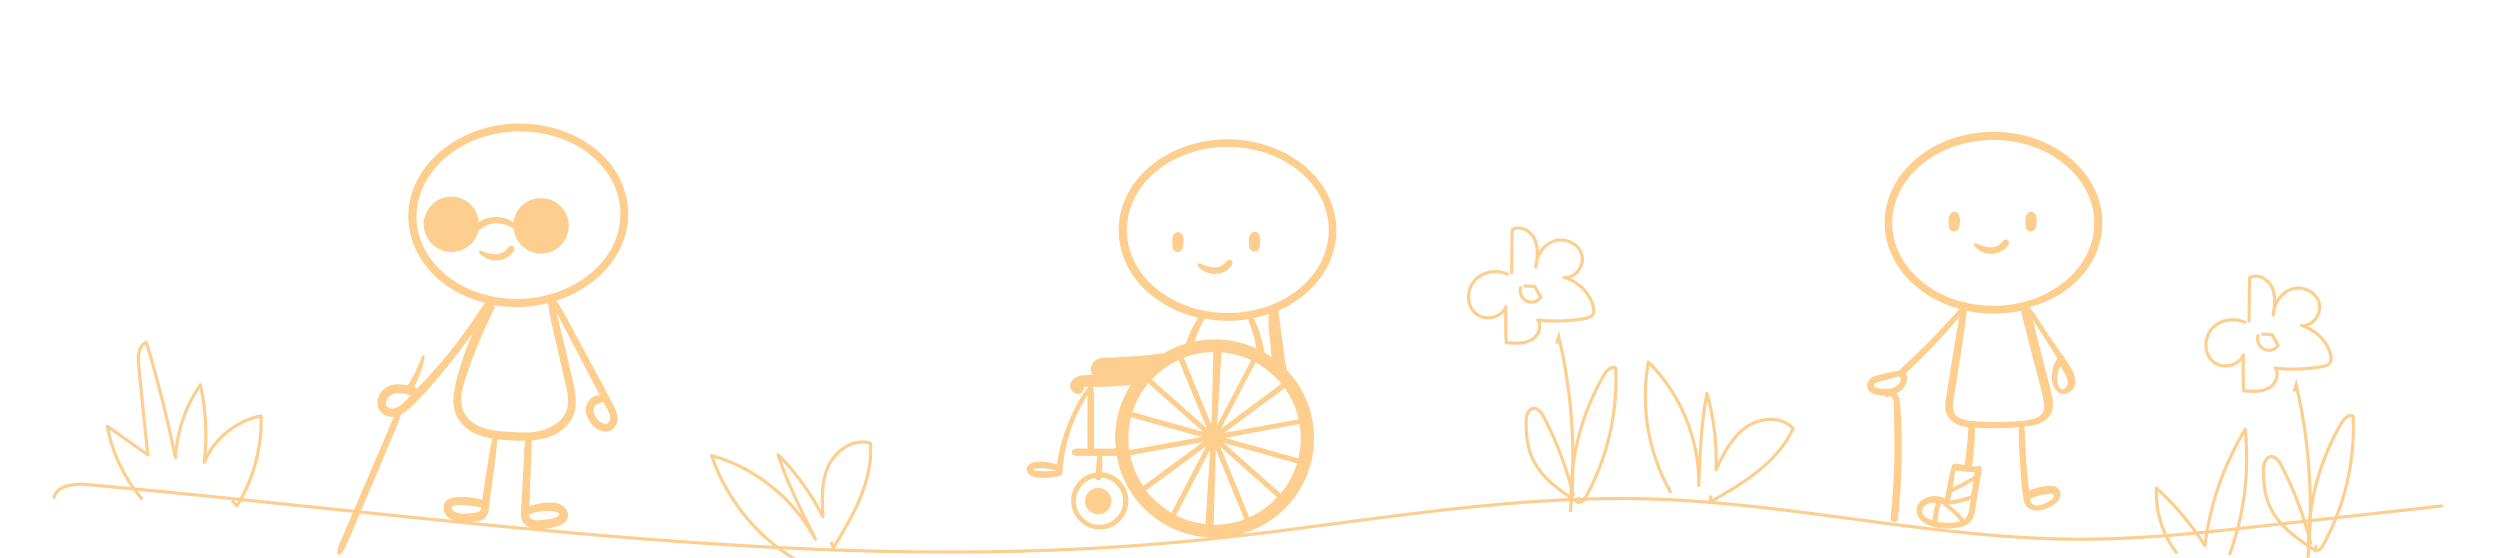 <?xml version="1.0" encoding="utf-8"?>
<!-- Generator: Adobe Illustrator 28.2.0, SVG Export Plug-In . SVG Version: 6.00 Build 0)  -->
<svg version="1.1" id="LOGO_x5F_NEGATIVO_x5F_ENGLISH_xA0_Imagem_1_"
	 xmlns="http://www.w3.org/2000/svg" xmlns:xlink="http://www.w3.org/1999/xlink" x="0px" y="0px" viewBox="0 0 794.7 177.3"
	 style="enable-background:new 0 0 794.7 177.3;" xml:space="preserve">
<style type="text/css">
	.st0{fill:none;stroke:#383838;stroke-miterlimit:10;}
	.st1{fill:none;stroke:#383838;stroke-linejoin:round;stroke-miterlimit:10;}
	.st2{fill:none;stroke:#383838;stroke-linecap:round;stroke-linejoin:round;stroke-miterlimit:10;}
	.st3{fill:#383838;}
	.st4{fill:none;stroke:#FDCE8D;stroke-miterlimit:10;}
	.st5{fill:none;stroke:#FDCE8D;stroke-linejoin:round;stroke-miterlimit:10;}
	.st6{fill:none;stroke:#FDCE8D;stroke-linecap:round;stroke-linejoin:round;stroke-miterlimit:10;}
	.st7{fill:#FDCE8D;}
</style>
<g>
	<g>
		<path class="st4" d="M17.1,158.5c0.6-4.1,6.2-4.8,10.4-4.5c117.1,10.5,234.6,29.4,351.6,17.9c48.4-4.7,96.6-14.7,145.2-13.3
			c46.5,1.3,92.3,13.1,138.9,12.8c19.3-0.1,38.5-2.2,57.7-4.4c18.6-2.1,37.1-4.1,55.7-6.2"/>
		<g>
			<path class="st5" d="M252.6,177.7c-12.3-7.4-21.8-19.3-26.4-32.9c14,3.9,26.2,13.8,33,26.6c-4.4-8.8-8.8-17.6-11.9-26.9
				c5.8,5.8,10.6,12.5,14.3,19.8c-0.3-5.5-0.6-11.3,1.8-16.3c2.4-5,8.1-8.8,13.3-7.1c0.9,12-5.6,23.1-11.8,33.3
				c-0.2-0.7-0.5-1.3-0.7-2"/>
			<path class="st5" d="M531.2,156.7c-7.2-12.4-9.8-27.4-7.2-41.6c10.3,10.2,16.3,24.7,16,39.3c0.4-9.8,0.7-19.7,2.6-29.4
				c2.2,7.9,3.2,16.1,2.9,24.3c2.3-5,4.9-10.1,9.4-13.4c4.5-3.2,11.3-3.8,15.1,0.3c-5,10.9-16,17.5-26.4,23.4
				c0.1-0.7,0.2-1.4,0.3-2.1"/>
			<path class="st5" d="M45.3,158.8c-5.7-6.6-9.6-14.7-11.2-23.3c4.3,3,8.6,6.1,12.9,9.1c-1-9.4-2-18.9-2.9-28.3
				c-0.3-2.8-0.2-6.4,2.4-7.5c3.7,12.1,6.7,24.3,9.3,36.7c0.4-8.3,3.2-16.4,7.9-23.2c1.8,8.1,2.2,16.5,1.2,24.7
				C68,139.5,75,133.8,83,132.2c0.3,10-2.4,20.1-7.7,28.6c-0.5-0.6-1.1-1.2-1.6-1.7"/>
			<path class="st4" d="M499.2,162.7c1.8-18.6,0.6-37.5-3.7-55.7c-0.2,0.7-0.4,1.5-0.7,2.2"/>
			<path class="st5" d="M480.5,87.2c0.1-4.7,0.1-9.4,0.2-14.2c2.5-1.5,6,0.4,7.2,3.2c1.2,2.7,0.8,5.8,0.3,8.7
				c0.1-3.6,2.5-7.2,5.9-8.3c3.4-1.1,7.7,0.8,8.7,4.3c1,3.5-2,7.7-5.6,7.3c4.3,1.2,8,4.7,9.2,9c0.2,0.8,0.4,1.8,0,2.6
				c-0.5,1-1.8,1.3-2.9,1.5c-4.9,0.8-9.8,1-14.7,0.4c1.6,2.1,0.1,5.4-2.3,6.5c-2.3,1.2-5.1,0.9-7.7,0.7c-0.2-3.8-0.2-7.6-0.1-11.4
				c-1.4,3.6-6.8,4.7-9.7,2.1c-2.9-2.6-2.8-7.6-0.2-10.5c2.6-2.9,7.2-3.5,10.7-1.8"/>
			<path class="st5" d="M499.4,158.9C499.2,145,502.9,131,510,119c0.8-1.3,2.3-2.8,3.6-2c0.7,14.3-2.7,28.8-9.7,41.3
				c-0.4,0.6-0.8,1.3-1.5,1.3c-0.7,0-1-1.3-0.3-1.3"/>
			<path class="st5" d="M500.2,157.8c-2.1-8.8-5.3-17.3-9.5-25.3c-0.7-1.3-1.7-2.7-3.1-2.7c-1.9,0.1-2.5,2.6-2.5,4.4
				c0,3.8,0.4,7.6,1.8,11c2.8,6.6,9.1,10.9,15.1,14.8"/>
			<path class="st5" d="M483.5,91c-0.7,1.6,0,3.7,1.6,4.6c1.5,0.9,3.7,0.4,4.7-1.1c-0.6-1.1-1.3-2.2-1.9-3.4
				c-1.2-0.1-2.4-0.2-3.5-0.2"/>
			<path class="st6" d="M691.8,175.6c-4.4-5.8-6.7-13.2-6.3-20.4c5.9,5.3,11.1,11.5,15.4,18.2c1.6-13,6-25.7,12.8-36.9
				c1.4,13.3-0.3,27-4.9,39.6"/>
			<path class="st4" d="M733.6,178c1.8-18.6,0.6-37.5-3.7-55.7c-0.2,0.7-0.4,1.5-0.7,2.2"/>
			<path class="st5" d="M714.9,102.5c0.1-4.7,0.1-9.4,0.2-14.2c2.5-1.5,6,0.4,7.2,3.2c1.2,2.7,0.8,5.8,0.3,8.7
				c0.1-3.6,2.5-7.2,5.9-8.3c3.4-1.1,7.7,0.8,8.7,4.3c1,3.5-2,7.7-5.6,7.3c4.3,1.2,8,4.7,9.2,9c0.2,0.8,0.4,1.8,0,2.6
				c-0.5,1-1.8,1.3-2.9,1.5c-4.9,0.8-9.8,1-14.7,0.4c1.6,2.1,0.1,5.4-2.3,6.5c-2.3,1.2-5.1,0.9-7.7,0.7c-0.2-3.8-0.2-7.6-0.1-11.4
				c-1.4,3.6-6.8,4.7-9.7,2.1c-2.9-2.6-2.8-7.6-0.2-10.5c2.6-2.9,7.2-3.5,10.7-1.8"/>
			<path class="st5" d="M733.8,174.2c-0.2-13.9,3.5-27.9,10.6-39.9c0.8-1.3,2.3-2.8,3.6-2c0.7,14.3-2.7,28.8-9.7,41.3
				c-0.4,0.6-0.8,1.3-1.5,1.3c-0.7,0-1-1.3-0.3-1.3"/>
			<path class="st5" d="M734.6,173.1c-2.1-8.8-5.3-17.3-9.5-25.3c-0.7-1.3-1.7-2.7-3.1-2.7c-1.9,0.1-2.5,2.6-2.5,4.4
				c0,3.8,0.4,7.6,1.8,11c2.8,6.6,9.1,10.9,15.1,14.8"/>
			<path class="st5" d="M717.9,106.3c-0.7,1.6,0,3.7,1.6,4.6c1.5,0.9,3.7,0.4,4.7-1.1c-0.6-1.1-1.3-2.2-1.9-3.4
				c-1.2-0.1-2.4-0.2-3.5-0.2"/>
		</g>
	</g>
	<g>
		<path class="st7" d="M374.7,73.8c-0.5-0.1-1.1,0.2-1.4,0.6l-0.1,0.1c-0.1,0.1-0.2,0.3-0.3,0.5c-0.2,0.4-0.3,0.9-0.3,1.4
			c0,0.4,0,0.8,0.1,1.2c0,0.3,0,0.5,0,0.8c0,0.4,0.1,0.8,0.4,1.1c0.3,0.4,0.9,0.7,1.5,0.6c0.6-0.1,1-0.5,1.3-1.1
			c0.2-0.3,0.2-0.7,0.2-1.1c0-0.2,0.1-0.4,0.1-0.7c0.1-0.8,0-1.7-0.3-2.4C375.6,74.2,375.2,73.9,374.7,73.8z"/>
		<path class="st7" d="M397.1,78.3c0,0.4,0.1,0.8,0.4,1.1c0.3,0.4,0.9,0.7,1.5,0.6c0.6-0.1,1-0.5,1.3-1.1c0.2-0.3,0.2-0.7,0.2-1.1
			c0-0.2,0.1-0.4,0.1-0.7c0.1-0.8,0-1.7-0.3-2.4c-0.2-0.5-0.6-0.9-1.2-1c-0.5-0.1-1.1,0.2-1.4,0.6l-0.1,0.1
			c-0.1,0.1-0.2,0.3-0.3,0.5c-0.2,0.4-0.3,0.9-0.3,1.4c0,0.4,0,0.8,0.1,1.2C397.1,77.7,397.1,78,397.1,78.3z"/>
		<path class="st7" d="M391.7,83.9c0.5-1.1-1-1.8-1.7-1c-0.5,0.6-0.9,1.1-1.6,1.5c-0.7,0.4-1.5,0.6-2.3,0.6c-0.9,0-1.7-0.2-2.5-0.4
			c-0.4-0.1-0.9-0.3-1.3-0.5c-0.4-0.2-0.8-0.4-1.3-0.4c-0.2,0-0.4,0.1-0.4,0.4c0.2,1,1.5,1.7,2.3,2.2c1.1,0.6,2.3,0.8,3.5,0.8
			c1,0,2-0.3,2.9-0.8C390.3,85.7,391.3,85,391.7,83.9z"/>
		<circle class="st7" cx="349.1" cy="159.3" r="4.2"/>
		<path class="st7" d="M409,116.9c-0.2-0.6-0.3-1.3-0.5-1.9c0-0.5-0.1-1.1-0.2-1.6c-0.2-1.6-0.4-3.2-0.6-4.7
			c-0.4-3.2-0.9-6.4-1.3-9.7c0-0.1,0-0.2-0.1-0.2c3.1-1.3,5.9-3.1,8.3-5.1c6.3-5.2,10.2-12.4,10.2-20.5c0-8-3.9-15.3-10.2-20.5
			c-6.3-5.2-14.9-8.4-24.4-8.4c-9.5,0-18.1,3.2-24.4,8.4c-6.3,5.2-10.2,12.4-10.2,20.5c0,8,3.9,15.3,10.2,20.5
			c4.2,3.4,9.3,6,15.1,7.3c-1.7,2.5-3,5.3-3.9,8.2c-2.5,0.8-4.9,1.8-7.1,3.1c-2.5,0.3-5,0.6-7.5,0.8c-3,0.3-6.1,0.3-9.1,0.6
			c-1.8-0.1-3.9-0.2-5.3,1c-1.4,1.1-1.7,3.1-0.7,4.5c-1.1,0-2.2,0-3.3,0.1c-2.2,0.2-5,2.4-3.3,4.8c0.6,0.9,2.1,1.6,3.1,0.8
			c0.5-0.4,0.8-1.1,0.9-1.9c0.4,0,0.8,0,1.2,0c-2.8,3.6-4.9,7.8-6.6,12.1c-1.6,4-2.7,8.2-3.3,12.5c-1.9-0.6-3.9-0.9-5.9-0.8
			c-1.5,0.1-3.6,0.4-3.7,2.3c-0.1,1.8,1.9,2.5,3.4,2.7c2.4,0.3,4.7,0.1,7-0.5c0.4-0.1,0.8-0.4,0.9-0.9c0.3-5,1.3-10,3-14.8
			c1.3-3.5,3-6.8,5-10c0,0.5,0,1,0,1.6c0,1.8,0,3.5,0,5.3c0,3.4,0,6.7,0,10.1c-0.7,0-1.4,0-2,0c-0.9,0-2.8-0.3-3,1.1
			c-0.1,1.4,1.8,1.2,2.7,1.2c1.3,0,2.6,0,3.8,0c0.6,0,1.1,0,1.7,0c-0.1,0.4-0.2,0.8-0.2,1.1c-0.1,0.6-0.1,1.2-0.2,1.8
			c-0.1,0.8-0.1,1.6-0.2,2.4c-4.4,0.6-7.8,4.4-7.8,9c0,5,4.1,9.1,9.1,9.1c5,0,9.1-4.1,9.1-9.1c0-4.8-3.7-8.7-8.4-9.1
			c0-0.7,0.1-1.4,0.1-2c0-0.6,0.1-1.3,0-1.9c0-0.4,0-0.9-0.1-1.3c1.6,0,3.1,0,4.7,0c2.6,14.8,15.5,26,31.1,26
			c17.4,0,31.6-14.1,31.6-31.6c0-8.4-3.3-16.1-8.7-21.7C409.1,117.4,409.1,117.2,409,116.9z M332.2,149.8c-0.7,0-1.4,0-2.1-0.1
			c-0.3,0-1.5-0.1-1.6-0.4c-0.2-0.5,2.8-0.5,3.1-0.5c1.4,0.1,2.7,0.3,4,0.8C334.5,149.7,333.4,149.8,332.2,149.8z M357,159.3
			c0,2.1-0.8,3.9-2.2,5.3c-1.4,1.4-3.2,2.2-5.3,2.2c-2.1,0-3.9-0.8-5.3-2.2c-1.4-1.4-2.2-3.2-2.2-5.3c0-2.1,0.8-3.9,2.2-5.3
			c1-1,2.4-1.8,3.9-2.1c0.1,0.4,0.4,0.7,0.9,0.8c0.5,0,1.1-0.3,1.2-0.9c1.8,0.2,3.4,1,4.6,2.2C356.2,155.3,357,157.2,357,159.3z
			 M413.5,139.3c0,2.2-0.3,4.4-0.8,6.4l-23.3-6.5l23.7-4.4C413.4,136.3,413.5,137.8,413.5,139.3z M385.7,111.9l-0.6,23.2l-8.8-21.4
			C379.1,112.6,382.3,112,385.7,111.9z M388.3,112c3.3,0.3,6.5,1.1,9.4,2.5l-10.8,20.7L388.3,112z M383.6,136.1l-17.5-15.5
			c0.2-0.2,0.4-0.4,0.6-0.6c2.3-2.3,5-4.2,8-5.5L383.6,136.1z M365,121.8l17.5,15.5L360,131C361.1,127.6,362.8,124.5,365,121.8z
			 M358.7,139.3c0-2.3,0.3-4.6,0.8-6.7l22.5,6.3l-23.1,4.2C358.8,141.9,358.7,140.6,358.7,139.3z M382.4,140.5l-19,14
			c-2-2.9-3.4-6.2-4.1-9.8L382.4,140.5z M383.2,166.6c-3.4-0.4-6.5-1.3-9.4-2.8l10.9-20.9L383.2,166.6z M389.1,137.6l19.3-14.2
			c2.1,2.9,3.6,6.2,4.4,9.9L389.1,137.6z M388.1,136.3l11-21.1c2.3,1.3,4.5,2.9,6.3,4.7c0.7,0.7,1.3,1.4,1.9,2.1L388.1,136.3z
			 M403.8,109c0.2,1.5,0.2,3,0.4,4.5c-0.7-0.5-1.5-1-2.2-1.4c-0.4-2.2-1-4.3-1.6-6.4c-0.3-1-0.7-2.1-1.2-3.1c-0.2-0.5-0.4-1-0.7-1.5
			c1.6-0.3,3.2-0.8,4.8-1.3C403,102.9,403.5,106,403.8,109z M358.2,73.1c0-7.2,3.5-13.8,9.3-18.6c5.8-4.8,13.9-7.8,22.8-7.8
			c8.9,0,17,3,22.8,7.8c5.8,4.8,9.3,11.4,9.3,18.6c0,7.2-3.5,13.8-9.3,18.6c-5.8,4.8-13.9,7.8-22.8,7.8c-8.9,0-17-3-22.8-7.8
			C361.7,86.9,358.2,80.3,358.2,73.1z M382.9,101.3c2.4,0.4,4.9,0.7,7.4,0.7c2.2,0,4.4-0.2,6.5-0.5c0,0.1,0.1,0.3,0.1,0.4
			c0.2,0.5,0.3,1,0.5,1.5c0.4,1,0.7,2,1,3c0.4,1.4,0.8,2.9,1,4.4c-4-1.9-8.5-2.9-13.2-2.9c-2.2,0-4.4,0.2-6.5,0.7
			C380.5,106,381.6,103.6,382.9,101.3z M353.5,142.6c-0.7,0-1.4,0-2.1,0c-1.2,0-2.4,0-3.6,0c0-3.3,0-6.6,0-10c0-1.7,0-3.4,0-5.2
			c0-0.9,0-1.7-0.1-2.6c0-0.6,0-1.3-0.3-1.8c4,0,8-0.2,12-0.6c-3.1,4.9-4.9,10.6-4.9,16.8c0,1.1,0.1,2.2,0.2,3.2
			C354.3,142.6,353.9,142.6,353.5,142.6z M364.3,155.9l19.1-14l-11,21.1c-2-1.2-3.9-2.6-5.6-4.3C365.8,157.8,365,156.9,364.3,155.9z
			 M385.8,166.7l0.7-23.7l9.1,22.1c-2.9,1.1-6.1,1.7-9.5,1.7C386,166.7,385.9,166.7,385.8,166.7z M397.1,164.4l-9.2-22.4l18.1,16.1
			c-0.2,0.2-0.3,0.4-0.5,0.5C403.1,161.1,400.2,163.1,397.1,164.4z M407.1,156.9L389,140.8l23.3,6.5
			C411.2,150.9,409.4,154.2,407.1,156.9z"/>
	</g>
	<g>
		<path class="st7" d="M668.3,70.8c0-15.9-15.5-28.9-34.6-28.9c-19.1,0-34.6,13-34.6,28.9c0,12.8,10,23.7,23.8,27.4
			c-0.3,0.3-0.6,0.7-0.9,1c-0.8,0.9-1.6,1.8-2.5,2.7c-1.7,1.9-3.4,3.7-5.1,5.5c-3.5,3.6-7.1,7-10.8,10.4c-0.6,0.1-1.1,0.2-1.7,0.3
			c-1.2,0.3-2.4,0.6-3.6,0.8c-1.1,0.3-2.2,0.5-3.2,1.1c-0.9,0.6-1.6,1.5-1.6,2.6c0,2.2,2.3,2.9,4,3c0.6,0.1,1.1,0.1,1.7,0.1
			c0,0.4,0.6,0.8,1,0.5c0.5-0.4,1.2-0.1,1.4,0.4c0.4,0.6,0.4,1.4,0.4,2.1c0.1,1.6,0.1,3.3,0.1,4.9c0.1,3.5,0.1,7,0.1,10.5
			c-0.1,6.9-0.5,13.8-1.2,20.6c-0.1,1.5,2.1,1.7,2.3,0.3c0.9-8.2,1.3-16.4,1.2-24.7c0-4-0.2-8.1-0.5-12.1c-0.1-1.1-0.4-2.4-1.2-3.2
			c0.4-0.2,0.7-0.3,1.1-0.6c0.9-0.6,1.6-1.5,2-2.5c0.4-0.9,0.6-2.5-0.2-3.2c3.4-3.1,6.7-6.4,9.9-9.8c1.7-1.8,3.4-3.7,5-5.6
			c0.8-0.9,1.5-1.8,2.3-2.7c-1.2,6.1-2.1,12.3-3.1,18.4c-0.3,1.9-0.6,3.8-0.9,5.7c-0.3,1.7-0.7,3.5-0.5,5.3c0.3,2.9,2.5,4.7,5.2,5.4
			c0.7,0.2,1.4,0.3,2.2,0.4c-0.2,0.8-0.2,1.6-0.2,2.3c-0.1,1.1-0.2,2.2-0.3,3.3c-0.2,2.1-0.5,4.3-0.8,6.4c-0.9-0.1-1.8-0.3-2.6-0.4
			c-0.3-0.1-0.6,0-0.7,0.2c-0.3-0.1-0.6,0-0.7,0.4c-0.9,3.4-1.6,6.9-2.2,10.4c-2.5-1.1-5.8-1-7.8,1c-2.3,2.3-1.2,5.4,1.3,6.9
			c2.8,1.7,6.6,1.9,9.9,1.5c1.5-0.2,3-0.5,4.2-1.5c1.2-1,1.7-2.4,1.9-3.9c0.7-4.4,1.5-8.8,2.2-13.2c0.2-1-1.1-1.4-1.7-0.8
			c-0.1,0-0.2,0-0.3-0.1c-0.4-0.1-0.8-0.1-1.1-0.2c0.3-2.2,0.5-4.4,0.7-6.7c0.1-1.1,0.2-2.3,0.2-3.4c0-0.7,0.1-1.4,0-2.1
			c2,0.2,4.1,0.2,6,0.2c2.7,0,5.3,0,8-0.3c-0.2,1.7,0,3.5,0,5.2c0,2,0.2,4,0.3,5.9c0.3,3.8,0.5,7.7,1.1,11.5
			c0.2,1.5,0.8,2.8,2.3,3.5c1.4,0.7,3,0.4,4.5-0.1c2.3-0.8,6.1-2.8,4.7-5.9c-0.8-1.7-2.8-1.5-4.3-1.4c-1.9,0.2-3.7,0.7-5.4,1.5
			c-0.4-3.2-0.7-6.4-0.9-9.6c-0.1-1.8-0.2-3.7-0.3-5.5c-0.1-1.7-0.1-3.5-0.3-5.3c0.5-0.1,1-0.1,1.5-0.2c2.7-0.3,5.5-1.2,6.9-3.8
			c1.5-2.9,0.2-6.4-0.5-9.4c-1.7-6.8-3.5-13.6-5.2-20.5c0.1,0.2,0.3,0.4,0.4,0.6c1,1.6,2.1,3.2,3.1,4.8c1.4,2.2,2.9,4.5,4.3,6.8
			c-1.5,2.3-2.2,5.3-1.5,8c0.6,2.5,3.1,4.5,5.5,2.7c2.7-2,1.8-5.3,0.3-7.7c-0.6-1-1.3-2-2-3c0-0.4-0.3-0.8-0.7-1
			c-1.2-1.8-2.4-3.5-3.6-5.2c-1.2-1.8-2.4-3.5-3.5-5.3c-1.1-1.6-2.1-3.3-3.3-4.8c0,0,0,0,0,0C658.4,94.3,668.3,83.5,668.3,70.8z
			 M604.1,121.1c-0.2,0.6-0.6,1.1-1.1,1.5c-1.2,1-2.9,1.1-4.5,1c-0.6,0-1.4-0.1-2-0.3c-0.4-0.1-0.9-0.3-0.8-0.7c0-0.6,0.8-1,1.3-1.1
			c0.8-0.3,1.7-0.5,2.5-0.7c1.1-0.3,2.1-0.6,3.2-0.9c0.3-0.1,0.5-0.2,0.8-0.3c0.2,0.2,0.4,0.3,0.6,0.3
			C604.2,120.4,604.2,120.7,604.1,121.1z M645.2,158.7c1.6-0.8,3.4-1.4,5.2-1.6c0.6-0.1,2-0.4,2.4,0.2c0.4,0.6-0.3,1.2-0.7,1.5
			c-1.1,0.9-3,1.8-4.4,1.9C646.1,160.7,645.5,159.9,645.2,158.7C645.1,158.7,645.2,158.7,645.2,158.7z M654,119.5
			c0.1-1.1,0.4-2.1,0.9-3.1c0.1,0.2,0.3,0.4,0.4,0.6c0.8,1.3,1.9,2.8,2,4.4c0,1-1,3-2.3,2.1C653.9,122.7,653.9,120.7,654,119.5z
			 M615.2,160.7c-0.2,0.6-0.4,1.3-0.5,1.9c-0.1,0.6-0.2,1.3-0.3,1.9c0,0.3-0.1,0.6-0.1,0.9c0,0,0,0-0.1,0c-1.2-0.4-2.7-1.1-3.1-2.4
			c-0.4-1.4,1-2.7,2.2-3c0.7-0.2,1.4-0.2,2.1-0.1C615.4,160.2,615.3,160.4,615.2,160.7z M619.5,166.2c-1.2,0-2.4-0.1-3.6-0.3
			c0-0.1,0-0.1,0-0.2c0-0.3,0-0.7,0.1-1c0.1-0.6,0.1-1.3,0.3-1.9c0.1-0.6,0.3-1.2,0.4-1.8c0.1-0.3,0.2-0.6,0.3-1
			c0.1,0,0.3,0,0.4,0.1c0,0.1,0.1,0.1,0.1,0.2c1.1,0.9,2.2,1.8,3.2,2.7c0.9,0.8,1.7,1.7,2.5,2.7C622,166.1,620.6,166.2,619.5,166.2z
			 M626.1,160.9c-0.2,1.5-0.4,3.2-1.6,4.2c-0.9-1-1.9-2-2.9-3c-0.8-0.7-1.6-1.3-2.5-1.8c0,0,0,0,0.1,0c0.6,0.1,1.3,0,1.8-0.1
			c0.8-0.1,1.6-0.3,2.5-0.5c0.8-0.2,1.6-0.4,2.3-0.7c0.2-0.1,0.5-0.2,0.7-0.2C626.3,159.5,626.2,160.2,626.1,160.9z M626.6,157.4
			c-0.1,0-0.2,0.1-0.3,0.1c-0.4,0.1-0.7,0.3-1.1,0.4c-0.7,0.2-1.5,0.4-2.3,0.6c-0.8,0.2-1.5,0.4-2.3,0.5c-0.2,0-0.5,0.1-0.7,0.1
			c0.2-0.9,0.3-1.7,0.5-2.6c0.4-0.2,0.8-0.4,1.2-0.6c0.8-0.4,1.5-0.7,2.3-1.1c0.8-0.4,1.5-0.8,2.2-1.3c0.4-0.2,0.8-0.4,1.2-0.7
			C627.1,154.4,626.9,155.9,626.6,157.4z M627.6,150.1c0,0,0.1,0,0.1,0c-0.1,0.4-0.1,0.8-0.2,1.2c-0.7,0.4-1.4,0.8-2,1.2
			c-0.7,0.4-1.5,0.8-2.2,1.2c-0.7,0.4-1.5,0.8-2.2,1.1c-0.1,0.1-0.3,0.1-0.4,0.2c0.3-1.8,0.6-3.6,0.8-5.4c0,0,0,0,0,0l4.1,0.4
			C626.3,150,627,150.1,627.6,150.1z M647.4,118.4c0.8,3.1,1.8,6.2,2.3,9.4c0.2,1.3,0.2,2.8-0.7,3.9c-0.8,0.9-2,1.3-3.1,1.6
			c-3,0.7-6.2,0.7-9.3,0.8c-3.3,0.1-6.7,0-10.1-0.3c-2.2-0.3-5.2-0.9-5.6-3.5c-0.3-1.6,0.2-3.4,0.4-5l0.8-5.1
			c1.1-7.1,2.3-14.2,3.1-21.4c2.8,0.6,5.6,0.9,8.6,0.9c3,0,5.9-0.3,8.6-0.9C644,105.3,645.7,111.9,647.4,118.4z M633.7,97.2
			c-2.9,0-5.8-0.3-8.5-0.9c-0.2-0.3-0.6-0.4-1-0.2c-13.1-3.3-22.7-13.4-22.7-25.2c0-14.5,14.4-26.4,32.1-26.4
			c17.7,0,32.1,11.8,32.1,26.4C665.8,85.4,651.4,97.2,633.7,97.2z"/>
		<path class="st7" d="M621.5,67.3c-0.5-0.1-1.1,0.2-1.4,0.6c0,0,0,0.1-0.1,0.1c-0.1,0.1-0.2,0.3-0.3,0.5c-0.2,0.4-0.3,0.9-0.3,1.4
			c0,0.4,0,0.8,0.1,1.2c0,0.3,0,0.5,0,0.8c0,0.4,0.1,0.8,0.4,1.1c0.3,0.4,0.9,0.7,1.5,0.6c0.6-0.1,1-0.5,1.3-1.1
			c0.2-0.3,0.2-0.7,0.2-1.1c0-0.2,0.1-0.4,0.1-0.7c0.1-0.8,0-1.7-0.3-2.4C622.4,67.8,622,67.4,621.5,67.3z"/>
		<path class="st7" d="M645.9,67.3c-0.5-0.1-1.1,0.2-1.4,0.6c0,0,0,0.1-0.1,0.1c-0.1,0.1-0.2,0.3-0.3,0.5c-0.2,0.4-0.3,0.9-0.3,1.4
			c0,0.4,0,0.8,0.1,1.2c0,0.3,0,0.5,0,0.8c0,0.4,0.1,0.8,0.4,1.1c0.3,0.4,0.9,0.7,1.5,0.6c0.6-0.1,1-0.5,1.3-1.1
			c0.2-0.3,0.2-0.7,0.2-1.1c0-0.2,0.1-0.4,0.1-0.7c0.1-0.8,0-1.7-0.3-2.4C646.8,67.8,646.4,67.4,645.9,67.3z"/>
		<path class="st7" d="M636.8,76.5c-0.5,0.6-0.9,1.1-1.6,1.5c-0.7,0.4-1.5,0.6-2.3,0.6c-0.9,0-1.7-0.2-2.5-0.4
			c-0.4-0.1-0.9-0.3-1.3-0.5c-0.4-0.2-0.8-0.4-1.3-0.4c-0.2,0-0.4,0.1-0.4,0.4c0.2,1,1.5,1.7,2.3,2.2c1.1,0.6,2.3,0.8,3.5,0.8
			c1,0,2-0.3,2.9-0.8c1-0.5,2-1.3,2.4-2.3C639,76.4,637.5,75.7,636.8,76.5z"/>
	</g>
	<g>
		<path class="st7" d="M152.5,79.7c0.5,0,0.9,0.2,1.4,0.4c0.4,0.2,0.9,0.3,1.3,0.4c0.8,0.2,1.7,0.3,2.6,0.3c0.8-0.1,1.6-0.3,2.3-0.7
			c0.7-0.4,1.1-1,1.6-1.6c0.7-0.9,2.2-0.2,1.8,0.9c-0.4,1.1-1.4,1.9-2.3,2.5c-0.9,0.5-1.9,0.8-2.9,0.9c-1.2,0.1-2.5-0.1-3.5-0.6
			c-0.9-0.5-2.2-1.1-2.5-2.1C152.1,79.9,152.3,79.7,152.5,79.7z"/>
		<path class="st7" d="M162.8,72.4c-0.5-0.3-0.9-0.5-1.4-0.7c-1-0.4-1.9-0.6-3-0.7c-1.8-0.1-3.6,0.4-5.1,1.5
			c-0.3,0.3-0.7,0.5-1.1,0.5c-0.8,3.9-4.1,6.9-8.3,7.1c-4.9,0.2-9-3.6-9.2-8.4c-0.2-4.9,3.6-9,8.4-9.2c4.7-0.2,8.7,3.4,9.1,8.1
			c0.6-0.4,1.3-0.7,1.9-1c1.9-0.7,4-0.8,6-0.3c1,0.2,1.9,0.6,2.7,1.1c0.2,0.1,0.3,0.2,0.4,0.3c0.5-4.2,4-7.6,8.4-7.7
			c4.9-0.2,9,3.6,9.2,8.4c0.2,4.9-3.6,9-8.4,9.2c-4.6,0.2-8.6-3.2-9.1-7.8C163.2,72.6,163,72.5,162.8,72.4z"/>
		<path class="st7" d="M107.9,172.8l1.2-2.7c0.8-1.9,1.7-3.9,2.5-5.8c1.6-3.8,3.2-7.6,4.9-11.4c1.6-3.8,3.2-7.6,4.9-11.4
			c1.3-2.9,2.4-6.1,3.9-9c-1,0.1-1.9,0-2.9-0.5c-1.7-0.9-2.7-2.7-2.4-4.6c0.3-2,1.6-3.8,3.4-4.6c2-0.9,4.1-0.7,6.2-0.3
			c0.1-0.2,0.2-0.4,0.4-0.6c0.2-0.4,0.5-0.8,0.7-1.2c0.5-0.8,0.9-1.6,1.3-2.4c0.4-0.8,0.8-1.7,1.1-2.5c0.4-0.9,0.8-1.7,1.1-2.6
			c0.2-0.4,0.9-0.3,0.8,0.2c-0.2,0.9-0.3,1.9-0.6,2.8c-0.2,0.9-0.6,1.8-0.9,2.7c-0.3,0.9-0.7,1.7-1.1,2.6c-0.2,0.4-0.4,0.9-0.6,1.3
			c0,0.1-0.1,0.2-0.1,0.3l0.2,0.1c0.3,0.1,0.5,0.2,0.6,0.4c5-5.1,9.7-10.5,13.9-16.2c1.4-1.8,2.7-3.7,4-5.6c1.3-1.8,2.4-3.8,3.8-5.5
			c-5.2-1.3-9.9-3.6-13.8-6.7c-6.2-4.9-10.2-11.9-10.6-19.8c0-0.3,0-0.7,0-1c0-7.9,3.8-15.1,9.9-20.4c6.1-5.3,14.5-8.7,23.8-9.1
			c0.6,0,1.2,0,1.8,0c9.2,0,17.6,3,23.8,7.9c6.2,4.9,10.2,11.9,10.6,19.8v0c0,0.3,0,0.7,0,1c0,7.9-3.8,15.1-9.9,20.4
			c-3.6,3.1-8,5.6-12.9,7.2c0,0,0.1,0.1,0.1,0.1c2.7,4.3,5,8.9,7.4,13.3c2.4,4.4,4.7,8.8,7.1,13.2c1.2,2.2,2.4,4.5,3.6,6.8
			c0.9,1.7,1.6,3.7,1,5.6c-0.6,1.7-2.3,2.8-4.1,2.6c-1.9-0.3-3.6-1.7-4.6-3.3c-1.2-1.8-1.7-4.2-0.5-6.1c0.8-1.3,2.3-2.3,3.8-2.1
			c-3-5.8-6.1-11.6-9.1-17.4c-1.6-3.1-3.4-6.3-4.9-9.4c0.3,0.9,0.5,1.8,0.8,2.8c0.5,2.1,1,4.2,1.5,6.3c1,4.2,2,8.4,3,12.6
			c0.8,3.6,1.7,7.5,0.4,11.1c-1.1,3.1-3.7,5.4-6.6,6.7c-2.1,1-4.5,1.4-6.8,1.6c0.1,1.9,0,3.9-0.1,5.7c-0.1,2.1-0.2,4.2-0.3,6.3
			c-0.1,2.1-0.2,4.2-0.2,6.3l-0.1,2.6c1.8-0.6,3.6-1,5.5-1.1c1.7-0.1,3.7-0.1,5.2,1c1.4,1,2.1,2.9,1.2,4.4c-0.8,1.5-2.6,2-4.2,2.4
			c-2.9,0.7-7.5,1.4-9.6-1.4c-1.1-1.6-0.8-3.6-0.7-5.4c0.1-2.2,0.3-4.3,0.4-6.5c0.1-2.5,0.3-5,0.4-7.5c0.1-2.2,0.1-4.5,0.5-6.7
			c-0.8,0-1.7,0-2.5,0c-2.1-0.1-4.3-0.2-6.4-0.4c-0.3,3.8-0.8,7.7-1.3,11.5c-0.3,2.1-0.6,4.3-0.9,6.4c-0.3,1.8-0.2,4-0.9,5.8
			c-0.7,1.8-2.4,2.2-4.1,2.4c-1.8,0.3-3.7,0.5-5.6,0c-1.6-0.4-3-1.1-3.8-2.6c-0.7-1.3-0.7-2.9,0.4-4c1.4-1.3,3.7-1.2,5.5-1.2
			c2,0,4,0.3,5.9,0.8c0.1-0.6,0.2-1.3,0.3-1.9c0.3-2.1,0.6-4.1,0.9-6.2c0.6-3.8,1.2-7.5,2-11.3c-1.3-0.2-2.5-0.5-3.7-0.9
			c-3.1-1-6-3.1-7.5-6c-1.8-3.3-1.2-7.2-0.4-10.8c1.3-5.5,3.2-10.9,5.5-16.1c-0.8,1.2-1.6,2.4-2.5,3.5c-2.9,4-6,7.9-9.2,11.7
			c-1.6,1.9-3.3,3.7-5,5.5c-1.6,1.7-3.3,3.6-5.3,4.9c-0.3,0.2-0.6,0.4-0.9,0.5c-0.5,1.7-1.2,3.4-1.9,5c-0.8,1.9-1.6,3.9-2.4,5.8
			l-9.5,22.4c-0.8,1.9-1.6,3.9-2.5,5.8c-0.4,0.9-0.8,1.8-1.2,2.7c-0.4,1-0.9,1.8-1.6,2.7c-0.4,0.5-1.3,0.2-1.2-0.5
			C107.3,174.7,107.5,173.8,107.9,172.8z M188.7,130c-0.2,1.6,0.9,3.2,2.1,4.1c1.1,0.8,2.7,1.1,3.1-0.6c0.4-1.6-0.8-3.2-1.5-4.6
			c-0.2-0.4-0.4-0.7-0.6-1.1c-0.2,0.1-0.4,0.2-0.6,0.2C190,128.2,188.9,128.7,188.7,130z M147.7,160.6c-0.7,0-4.1-0.4-4.1,0.8
			c0,0.6,0.8,1.2,1.3,1.4c0.8,0.4,1.6,0.5,2.5,0.5c0.9,0,1.8-0.1,2.7-0.2c0.7-0.1,1.8-0.1,2.3-0.5c0.3-0.3,0.5-0.8,0.5-1.3
			C151.2,161,149.5,160.7,147.7,160.6z M197.2,68c0-0.3,0-0.6,0-0.9v0c-0.3-7.1-3.9-13.3-9.6-17.9c-5.7-4.6-13.6-7.4-22.2-7.4
			c-0.6,0-1.1,0-1.7,0c-8.8,0.4-16.7,3.6-22.3,8.5c-5.6,4.9-9,11.5-9,18.5c0,0.3,0,0.6,0,0.9c0.3,7,3.9,13.3,9.6,17.9
			c5.7,4.6,13.6,7.4,22.2,7.4c0.6,0,1.1,0,1.7,0c8.8-0.4,16.7-3.6,22.3-8.5C193.9,81.7,197.2,75.1,197.2,68z M168.3,164.2
			c0.5,1.4,2.6,1.2,3.8,1.1c1.6-0.1,3.8-0.3,5.2-1.2c1.6-1.1-1.6-1.7-2.3-1.7c-2.1-0.1-4.2,0.2-6.1,0.9c-0.3,0.1-0.5,0.1-0.7,0
			C168.2,163.6,168.2,163.9,168.3,164.2z M148.7,118.2c-1.1,3.2-2.4,6.8-2,10.2c0.3,3.1,2.4,5.5,5.2,6.9c3.1,1.5,6.7,1.8,10.1,2
			c3.7,0.2,7.5,0.5,11-0.7c2.7-0.9,5.4-2.6,6.7-5.2c1.6-3.2,0.7-6.8-0.1-10.1c-1-4.2-1.9-8.4-2.9-12.6c-0.5-2.2-1-4.3-1.5-6.5
			c-0.4-1.9-0.7-3.9-1-5.8c-2.6,0.6-5.4,1-8.2,1.2c-0.6,0-1.2,0-1.8,0c-2.5,0-4.9-0.2-7.3-0.6c0.3,0.4,0.4,0.8,0.2,1.3
			C153.8,104.7,151,111.3,148.7,118.2z M125.7,129.7c1.7-0.6,3.1-2.2,4.4-3.5c0.2-0.2,0.3-0.3,0.5-0.5c-1.9-0.6-4.1-1.1-6-0.3
			c-1.1,0.5-2,1.7-1.9,2.9C122.7,129.9,124.5,130.1,125.7,129.7z"/>
	</g>
</g>
</svg>
